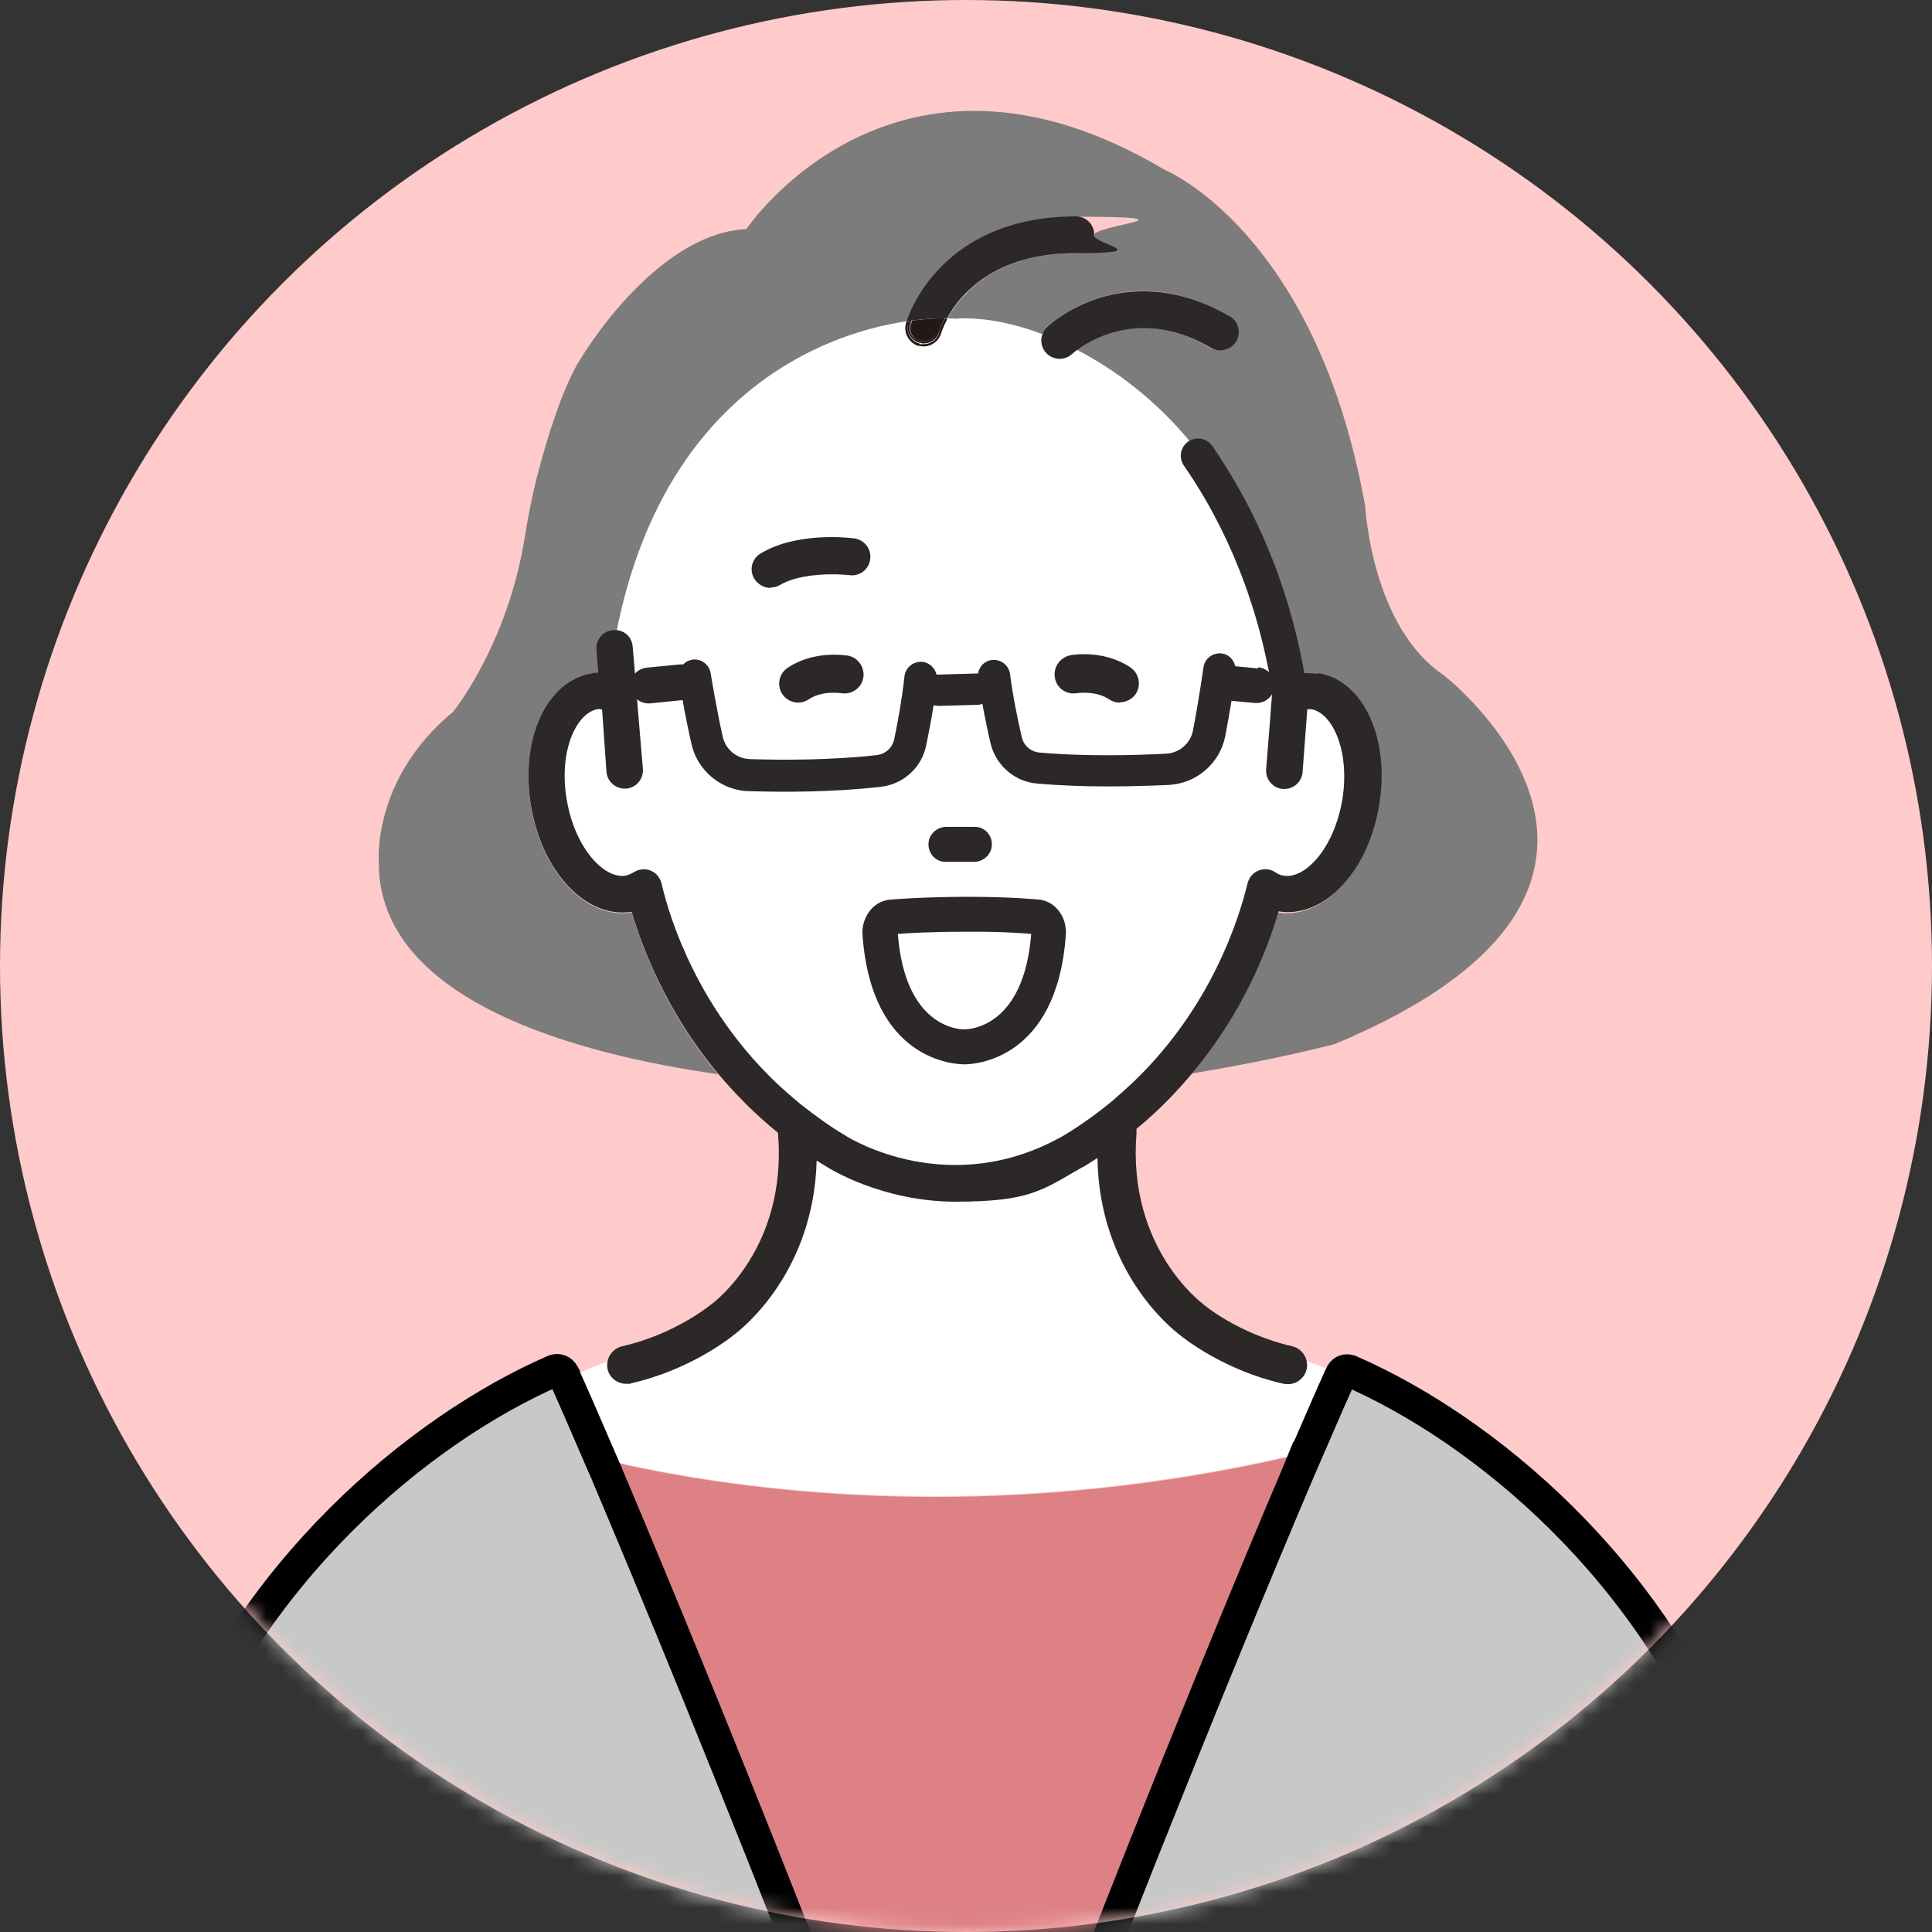 <svg width="120" height="120" viewBox="0 0 120 120" fill="none" xmlns="http://www.w3.org/2000/svg">
<rect x="0" y="0" width="120" height="120" fill="#333333" stroke="none"/>
<circle cx="60" cy="60" r="60" fill="#FFCACA"/>
<mask id="mask0_51_1916" style="mask-type:luminance" maskUnits="userSpaceOnUse" x="0" y="0" width="120" height="120">
<path d="M60 120C93.137 120 120 93.137 120 60C120 26.863 93.137 0 60 0C26.863 0 0 26.863 0 60C0 93.137 26.863 120 60 120Z" fill="white"/>
</mask>
<g mask="url(#mask0_51_1916)">
<path d="M51.561 19.412C51.561 19.412 35.633 27.217 38.507 42.353C38.507 42.353 33.733 42.036 34.208 49.208C34.208 49.208 34.525 56.38 40.09 55.43C40.09 55.43 42.647 71.833 59.525 73.416C59.525 73.416 73.869 73.575 78.484 55.588C78.484 55.588 84.706 57.172 84.706 47.149C84.706 47.149 84.072 41.901 80.249 43.167C80.249 43.167 76.425 11.154 51.584 19.434L51.561 19.412Z" fill="white"/>
<path d="M32.986 50.113C32.285 45.973 33.937 42.353 36.742 41.878C36.878 41.855 37.014 41.833 37.149 41.833L37.036 40.407C36.991 39.797 37.443 39.231 38.077 39.186C38.145 39.186 38.235 39.186 38.303 39.186C41.199 24.683 50.882 20.747 56.312 19.955C56.606 19.05 58.823 13.462 66.832 13.462C74.841 13.462 67.964 13.982 67.964 14.593C67.964 15.204 67.443 15.724 66.832 15.724C61.765 15.724 59.638 18.349 58.846 19.774C59.004 19.774 59.163 19.774 59.299 19.797C60.792 19.683 62.692 19.977 64.728 20.747C64.796 20.588 64.887 20.453 65 20.317C65.045 20.272 66.267 19.14 68.258 18.507C70.09 17.919 72.986 17.647 76.335 19.638C76.878 19.955 77.059 20.656 76.742 21.199C76.584 21.471 76.335 21.652 76.041 21.72C75.746 21.787 75.43 21.742 75.181 21.606C71.063 19.163 67.896 20.973 66.878 21.72C69.276 22.964 71.742 24.819 73.891 27.398C74.366 27.127 74.977 27.262 75.294 27.715C77.285 30.566 79.841 35.294 81.018 41.901L81.131 41.833C81.357 41.833 81.606 41.833 81.832 41.878C84.638 42.353 86.29 45.973 85.588 50.113C84.887 54.254 82.149 57.127 79.344 56.674C78.597 59.163 77.081 62.986 74.027 66.674C79.299 65.815 82.918 64.842 82.918 64.842C106.493 55 89.683 41.946 89.683 41.946C85.181 38.937 84.796 31.448 84.796 31.448C81.742 14.367 72.33 10.543 72.33 10.543C55.52 0.543 46.357 14.231 46.357 14.231C42.036 14.412 38.009 19.095 35.95 22.466C34.887 24.231 33.937 27.376 33.371 29.548C33.054 30.792 32.805 32.059 32.602 33.326C31.538 40.045 28.145 44.208 28.145 44.208C23.054 48.416 23.529 53.597 23.529 53.597C23.529 62.217 35.995 65.498 44.593 66.72C41.516 63.032 39.977 59.186 39.231 56.674C36.425 57.127 33.688 54.254 32.986 50.113Z" fill="#7C7C7C"/>
<path d="M80 90.475C81.403 87.172 82.217 85.407 82.398 85C82.036 84.865 81.606 84.706 81.131 84.525C81.176 84.683 81.176 84.865 81.131 85.046C81.018 85.588 80.52 85.973 79.977 85.973C79.434 85.973 79.796 85.973 79.706 85.951C76.018 85.113 73.575 83.168 73.235 82.896C72.737 82.512 68.258 78.96 68.145 71.923C67.851 72.104 67.556 72.308 67.24 72.489C67.24 72.489 67.24 72.489 67.217 72.489C64.728 73.914 62.081 74.638 59.344 74.638C54.728 74.638 51.425 72.534 51.29 72.444C51.086 72.331 50.905 72.195 50.701 72.082C50.52 79.005 46.109 82.489 45.611 82.874C45.272 83.145 42.828 85.091 39.14 85.928C39.05 85.928 38.959 85.951 38.869 85.951C38.326 85.951 37.828 85.566 37.715 85.023C37.67 84.865 37.67 84.706 37.715 84.57C37.127 84.797 36.561 85.023 36.018 85.249C36.335 85.951 37.149 87.806 38.462 90.86C45.928 92.534 61.267 94.729 79.977 90.453L80 90.475Z" fill="white"/>
<path d="M57.149 21.177C57.579 21.29 58.054 21.018 58.19 20.588C58.19 20.588 58.28 20.249 58.529 19.774C58.009 19.774 57.375 19.819 56.651 19.91C56.606 20.068 56.561 20.159 56.561 20.159C56.448 20.611 56.697 21.064 57.149 21.199V21.177Z" fill="#231815"/>
<path d="M57.059 21.471C57.149 21.493 57.262 21.516 57.353 21.516C57.873 21.516 58.326 21.177 58.461 20.679C58.461 20.679 58.574 20.317 58.846 19.796C58.801 19.796 58.733 19.796 58.688 19.796C58.416 20.294 58.326 20.634 58.326 20.656C58.212 21.086 57.805 21.38 57.375 21.38C56.946 21.38 57.194 21.38 57.104 21.335C56.584 21.199 56.267 20.656 56.403 20.113C56.403 20.113 56.403 20.045 56.47 19.932C56.425 19.932 56.357 19.932 56.312 19.955C56.289 20.023 56.267 20.068 56.267 20.09C56.108 20.701 56.47 21.312 57.059 21.493V21.471Z" fill="#231815"/>
<path d="M58.507 19.774C58.258 20.249 58.167 20.588 58.167 20.588C58.054 21.018 57.579 21.289 57.127 21.176C56.674 21.063 56.403 20.588 56.538 20.136C56.538 20.136 56.561 20.045 56.629 19.887C56.584 19.887 56.516 19.887 56.47 19.887C56.425 20 56.403 20.068 56.403 20.068C56.267 20.588 56.561 21.131 57.104 21.289C57.194 21.312 57.285 21.335 57.375 21.335C57.805 21.335 58.212 21.041 58.326 20.611C58.326 20.611 58.439 20.249 58.688 19.751C58.62 19.751 58.575 19.751 58.529 19.751L58.507 19.774Z" fill="#231815"/>
<path d="M67.964 14.57C67.964 13.937 67.443 13.439 66.832 13.439C58.823 13.439 56.606 19.027 56.312 19.932C56.357 19.932 56.425 19.932 56.47 19.91C56.516 19.91 56.584 19.91 56.629 19.91C57.353 19.819 57.986 19.774 58.507 19.774C58.575 19.774 58.62 19.774 58.665 19.774C58.733 19.774 58.778 19.774 58.823 19.774C59.593 18.349 61.719 15.724 66.81 15.724C71.9 15.724 67.941 15.204 67.941 14.593L67.964 14.57Z" fill="#2B2827"/>
<path d="M76.357 19.638C73.009 17.67 70.113 17.941 68.28 18.507C66.289 19.14 65.068 20.249 65.022 20.317C64.887 20.43 64.796 20.588 64.751 20.747C64.593 21.131 64.683 21.607 64.977 21.923C65.181 22.15 65.498 22.285 65.814 22.285C66.131 22.285 66.38 22.172 66.584 21.991C66.606 21.991 66.719 21.855 66.923 21.72C67.941 20.973 71.086 19.186 75.226 21.607C75.498 21.765 75.792 21.81 76.086 21.72C76.38 21.652 76.629 21.448 76.787 21.199C77.104 20.656 76.923 19.955 76.38 19.638H76.357Z" fill="#2B2827"/>
<path d="M38.484 90.882C38.53 90.973 38.552 91.04 38.597 91.131C38.62 91.199 38.665 91.267 38.688 91.357C41.448 97.805 46.199 109.298 52.941 126.674C53.009 126.832 53.032 127.013 53.032 127.172V145.384H65.272V127.172C65.272 126.991 65.294 126.832 65.362 126.674C72.24 108.936 77.059 97.33 79.797 90.973C79.819 90.905 79.865 90.814 79.887 90.746C79.91 90.656 79.955 90.588 80 90.498C61.29 94.774 45.973 92.579 38.484 90.905V90.882Z" fill="#DD8185"/>
<path d="M34.438 85.129C34.647 85.043 34.888 85.143 34.977 85.332L34.998 85.379L35.019 85.413V85.414L35.02 85.415C35.022 85.42 35.027 85.429 35.033 85.442L35.112 85.621L35.12 85.64L35.13 85.661C35.286 86.007 35.567 86.642 35.973 87.572L37.565 91.254L37.602 91.338L37.619 91.365C37.62 91.368 37.622 91.372 37.624 91.376C37.629 91.389 37.635 91.405 37.643 91.422C37.649 91.439 37.659 91.458 37.668 91.479C37.694 91.555 37.718 91.615 37.734 91.649C37.739 91.659 37.745 91.671 37.748 91.678L37.752 91.688L37.767 91.724C40.501 98.187 45.271 109.648 52.009 127.013L52.022 127.007L52 127.023C52.001 127.026 52.002 127.03 52.004 127.04C52.006 127.052 52.01 127.078 52.01 127.126V144.339H9.257C9.253 139.588 9.381 134.267 9.839 130.161L9.84 130.162C9.858 130.005 9.835 129.866 9.832 129.843C9.824 129.787 9.813 129.729 9.803 129.678C9.782 129.575 9.753 129.442 9.72 129.295C9.652 128.995 9.559 128.587 9.457 128.077C9.254 127.058 9.015 125.632 8.885 123.912C8.623 120.467 8.796 115.859 10.535 110.969C15.267 97.704 26.096 88.752 34.438 85.129Z" fill="#C7C8C8" stroke="black" stroke-width="2"/>
<path d="M83.326 85.314C83.418 85.151 83.627 85.064 83.841 85.152C92.054 88.718 102.698 97.448 107.52 110.372L107.746 110.991V110.992C109.485 115.87 109.657 120.473 109.396 123.915C109.265 125.633 109.027 127.058 108.824 128.077C108.722 128.587 108.629 128.995 108.561 129.295C108.555 129.321 108.549 129.347 108.543 129.372L108.318 129.486L108.395 130.179C108.854 134.286 108.962 139.607 108.974 144.385H66.226V127.172C66.226 127.139 66.228 127.11 66.232 127.087L66.236 127.068L66.243 127.053L66.249 127.037C73.145 109.309 77.961 97.735 80.671 91.365L80.687 91.328L80.698 91.296C80.701 91.287 80.706 91.275 80.715 91.253C80.723 91.235 80.735 91.207 80.747 91.178C80.75 91.17 80.752 91.16 80.756 91.15C80.787 91.088 80.832 90.991 80.871 90.893L80.873 90.894C82.223 87.765 82.998 86.012 83.224 85.521C83.268 85.451 83.3 85.382 83.326 85.314Z" fill="#C7C8C8" stroke="black" stroke-width="2"/>
<path d="M81.832 41.855C81.606 41.81 81.357 41.81 81.131 41.81H81.018C79.841 35.226 77.285 30.566 75.294 27.692C74.977 27.24 74.366 27.104 73.891 27.376C73.869 27.376 73.823 27.398 73.801 27.421C73.326 27.76 73.19 28.416 73.529 28.914C75.452 31.674 77.941 36.29 79.004 42.783C79.004 42.896 79.004 42.67 79.004 42.783V43.167L78.869 44.932L78.642 47.783C78.597 48.394 79.05 48.959 79.683 49.005C79.706 49.005 79.751 49.005 79.773 49.005C80.362 49.005 80.859 48.552 80.905 47.964L81.199 44.05C81.289 44.05 81.448 44.05 81.448 44.05C82.76 44.276 83.869 46.652 83.371 49.683C82.85 52.738 81.04 54.615 79.728 54.389C79.547 54.367 79.389 54.299 79.185 54.163C78.869 53.959 78.507 53.937 78.167 54.072C77.828 54.208 77.579 54.502 77.489 54.864C76.9 57.285 75.158 62.602 70.475 67.127C70.022 67.557 69.57 67.964 69.072 68.394C68.167 69.14 67.172 69.864 66.086 70.52C59.004 74.57 52.76 70.701 52.489 70.52C51.493 69.932 50.611 69.276 49.773 68.62C49.163 68.122 48.574 67.602 48.032 67.082C43.393 62.557 41.651 57.285 41.086 54.864C40.995 54.502 40.746 54.208 40.407 54.072C40.068 53.937 39.683 53.982 39.389 54.163C39.208 54.276 39.027 54.344 38.869 54.389C37.556 54.615 35.724 52.738 35.203 49.683C34.683 46.652 35.792 44.299 37.104 44.05C37.104 44.05 37.33 44.005 37.398 44.095L37.669 47.941C37.715 48.529 38.212 48.982 38.801 48.982C39.389 48.982 38.869 48.982 38.891 48.982C39.502 48.937 39.977 48.394 39.932 47.76L39.728 45.362L39.547 43.19C39.547 43.145 39.547 43.122 39.547 43.077V42.919C39.525 42.919 39.298 40.158 39.298 40.158C39.253 39.615 38.846 39.186 38.303 39.14C38.235 39.14 38.145 39.14 38.077 39.14C37.466 39.186 36.991 39.729 37.036 40.362L37.149 41.787C37.013 41.787 36.878 41.787 36.742 41.833C33.936 42.308 32.285 45.928 32.986 50.068C33.688 54.208 36.425 57.081 39.23 56.629C39.977 59.14 41.516 62.986 44.593 66.674C45.656 67.941 46.878 69.186 48.326 70.362C48.326 70.385 48.326 70.407 48.326 70.43C48.891 77.466 44.411 80.837 44.208 80.996C44.185 80.996 44.163 81.041 44.14 81.041C44.14 81.041 41.946 82.873 38.642 83.62C38.167 83.733 37.805 84.118 37.737 84.57C37.715 84.729 37.715 84.864 37.737 85.023C37.85 85.566 38.348 85.95 38.891 85.95C39.434 85.95 39.072 85.95 39.163 85.928C42.85 85.091 45.294 83.145 45.633 82.873C46.131 82.489 50.543 79.005 50.724 72.082C50.905 72.195 51.108 72.33 51.312 72.444C51.448 72.534 54.751 74.638 59.366 74.638C63.982 74.638 64.751 73.914 67.24 72.489C67.24 72.489 67.24 72.489 67.262 72.489C67.579 72.308 67.873 72.104 68.167 71.923C68.28 78.959 72.76 82.511 73.258 82.896C73.597 83.168 76.04 85.113 79.728 85.95C79.819 85.95 79.909 85.973 80 85.973C80.543 85.973 81.04 85.588 81.154 85.045C81.199 84.864 81.199 84.683 81.154 84.525C81.063 84.095 80.724 83.733 80.271 83.62C76.968 82.873 74.796 81.063 74.773 81.041C74.751 81.041 74.728 80.996 74.706 80.973C74.66 80.95 70.022 77.511 70.588 70.407C70.588 70.317 70.588 70.204 70.588 70.113C71.945 69.005 73.099 67.805 74.095 66.606C77.149 62.941 78.688 59.118 79.412 56.606C82.217 57.059 84.954 54.186 85.656 50.045C86.357 45.905 84.706 42.285 81.9 41.81L81.832 41.855Z" fill="#2B2827"/>
<path d="M78.122 41.516L76.72 41.38C76.629 40.973 76.312 40.634 75.882 40.588C75.34 40.52 74.819 40.905 74.751 41.448C74.751 41.448 74.434 43.665 74.095 45.385C73.937 46.177 73.258 46.765 72.444 46.81C70.407 46.923 67.376 46.991 64.57 46.742C64.027 46.697 63.575 46.312 63.462 45.769C63.213 44.706 62.896 43.167 62.738 41.878C62.67 41.335 62.172 40.928 61.606 40.996C61.154 41.041 60.815 41.403 60.747 41.833C60.702 41.833 60.656 41.833 60.634 41.833L58.235 41.901C58.235 41.901 58.19 41.901 58.167 41.901C58.077 41.493 57.738 41.154 57.285 41.109C56.742 41.063 56.244 41.448 56.177 42.014C56.041 43.303 55.769 44.842 55.543 45.905C55.43 46.448 55 46.833 54.457 46.901C51.652 47.217 48.62 47.217 46.584 47.149C45.769 47.127 45.068 46.561 44.887 45.747C44.502 44.027 44.14 41.833 44.14 41.81C44.05 41.267 43.529 40.883 42.986 40.973C42.76 41.018 42.579 41.109 42.444 41.267C42.376 41.267 42.308 41.267 42.24 41.267L40.158 41.471C39.548 41.539 39.095 42.081 39.163 42.692C39.231 43.258 39.706 43.688 40.272 43.688C40.837 43.688 40.34 43.688 40.385 43.688L42.398 43.484C42.534 44.276 42.738 45.272 42.941 46.177C43.213 47.421 44.072 48.394 45.204 48.869C45.611 49.027 46.063 49.14 46.539 49.14C48.643 49.208 51.787 49.208 54.706 48.869C56.109 48.711 57.263 47.67 57.534 46.267C57.67 45.588 57.851 44.706 57.986 43.801C58.077 43.824 58.19 43.846 58.303 43.846L60.702 43.778C60.815 43.778 60.928 43.756 61.018 43.711C61.177 44.593 61.358 45.453 61.516 46.131C61.765 47.195 62.489 48.032 63.462 48.439C63.756 48.552 64.073 48.643 64.412 48.665C67.353 48.937 70.475 48.846 72.579 48.756C74.321 48.665 75.769 47.421 76.109 45.702C76.244 44.977 76.38 44.208 76.493 43.529L77.941 43.665C77.987 43.665 78.009 43.665 78.054 43.665C78.62 43.665 79.095 43.235 79.163 42.67C79.231 42.059 78.778 41.516 78.168 41.448L78.122 41.516Z" fill="#2B2827"/>
<path d="M47.851 36.516C47.466 36.516 47.081 36.312 46.855 35.95C46.516 35.407 46.697 34.684 47.262 34.367C49.48 33.032 52.692 33.394 53.054 33.439C53.688 33.53 54.14 34.095 54.05 34.729C53.982 35.362 53.394 35.815 52.76 35.724C51.991 35.634 49.751 35.566 48.439 36.335C48.258 36.448 48.054 36.493 47.851 36.493V36.516Z" fill="#2B2827"/>
<path d="M58.756 53.53H60.543C61.131 53.507 61.629 53.009 61.606 52.421C61.606 51.833 61.109 51.335 60.52 51.358H58.733C58.145 51.38 57.647 51.878 57.67 52.466C57.67 53.054 58.167 53.552 58.756 53.53Z" fill="#2B2827"/>
<path d="M59.909 66.108C59.298 66.108 54.14 65.882 53.575 58.099C53.529 57.602 53.665 57.104 53.937 56.697C54.253 56.221 54.728 55.927 55.271 55.882C55.271 55.882 56.855 55.724 59.887 55.701C62.873 55.701 64.321 55.859 64.593 55.882C65.588 56.018 66.289 56.991 66.199 58.099C65.633 65.882 60.475 66.108 59.909 66.108ZM55.769 58.032C56.222 63.778 59.525 63.937 59.887 63.937C60.249 63.937 63.597 63.778 64.05 58.009C63.507 57.964 62.194 57.85 59.909 57.873C57.692 57.873 56.312 57.964 55.769 58.009V58.032Z" fill="#2B2827"/>
<path d="M49.593 43.643C49.208 43.643 48.824 43.462 48.597 43.122C48.235 42.579 48.371 41.833 48.937 41.471C50.566 40.385 52.466 40.702 52.67 40.724C53.303 40.837 53.733 41.471 53.62 42.104C53.507 42.738 52.896 43.168 52.24 43.054C52.195 43.054 51.063 42.873 50.226 43.439C50.023 43.575 49.796 43.643 49.57 43.643H49.593Z" fill="#2B2827"/>
<path d="M69.548 43.642C69.321 43.642 69.095 43.575 68.892 43.439C68.055 42.873 66.901 43.054 66.878 43.054C66.245 43.167 65.611 42.738 65.52 42.081C65.407 41.448 65.837 40.837 66.471 40.701C66.674 40.656 68.575 40.362 70.204 41.448C70.747 41.81 70.905 42.557 70.543 43.099C70.317 43.439 69.932 43.62 69.548 43.62V43.642Z" fill="#2B2827"/>
</g>
</svg>
